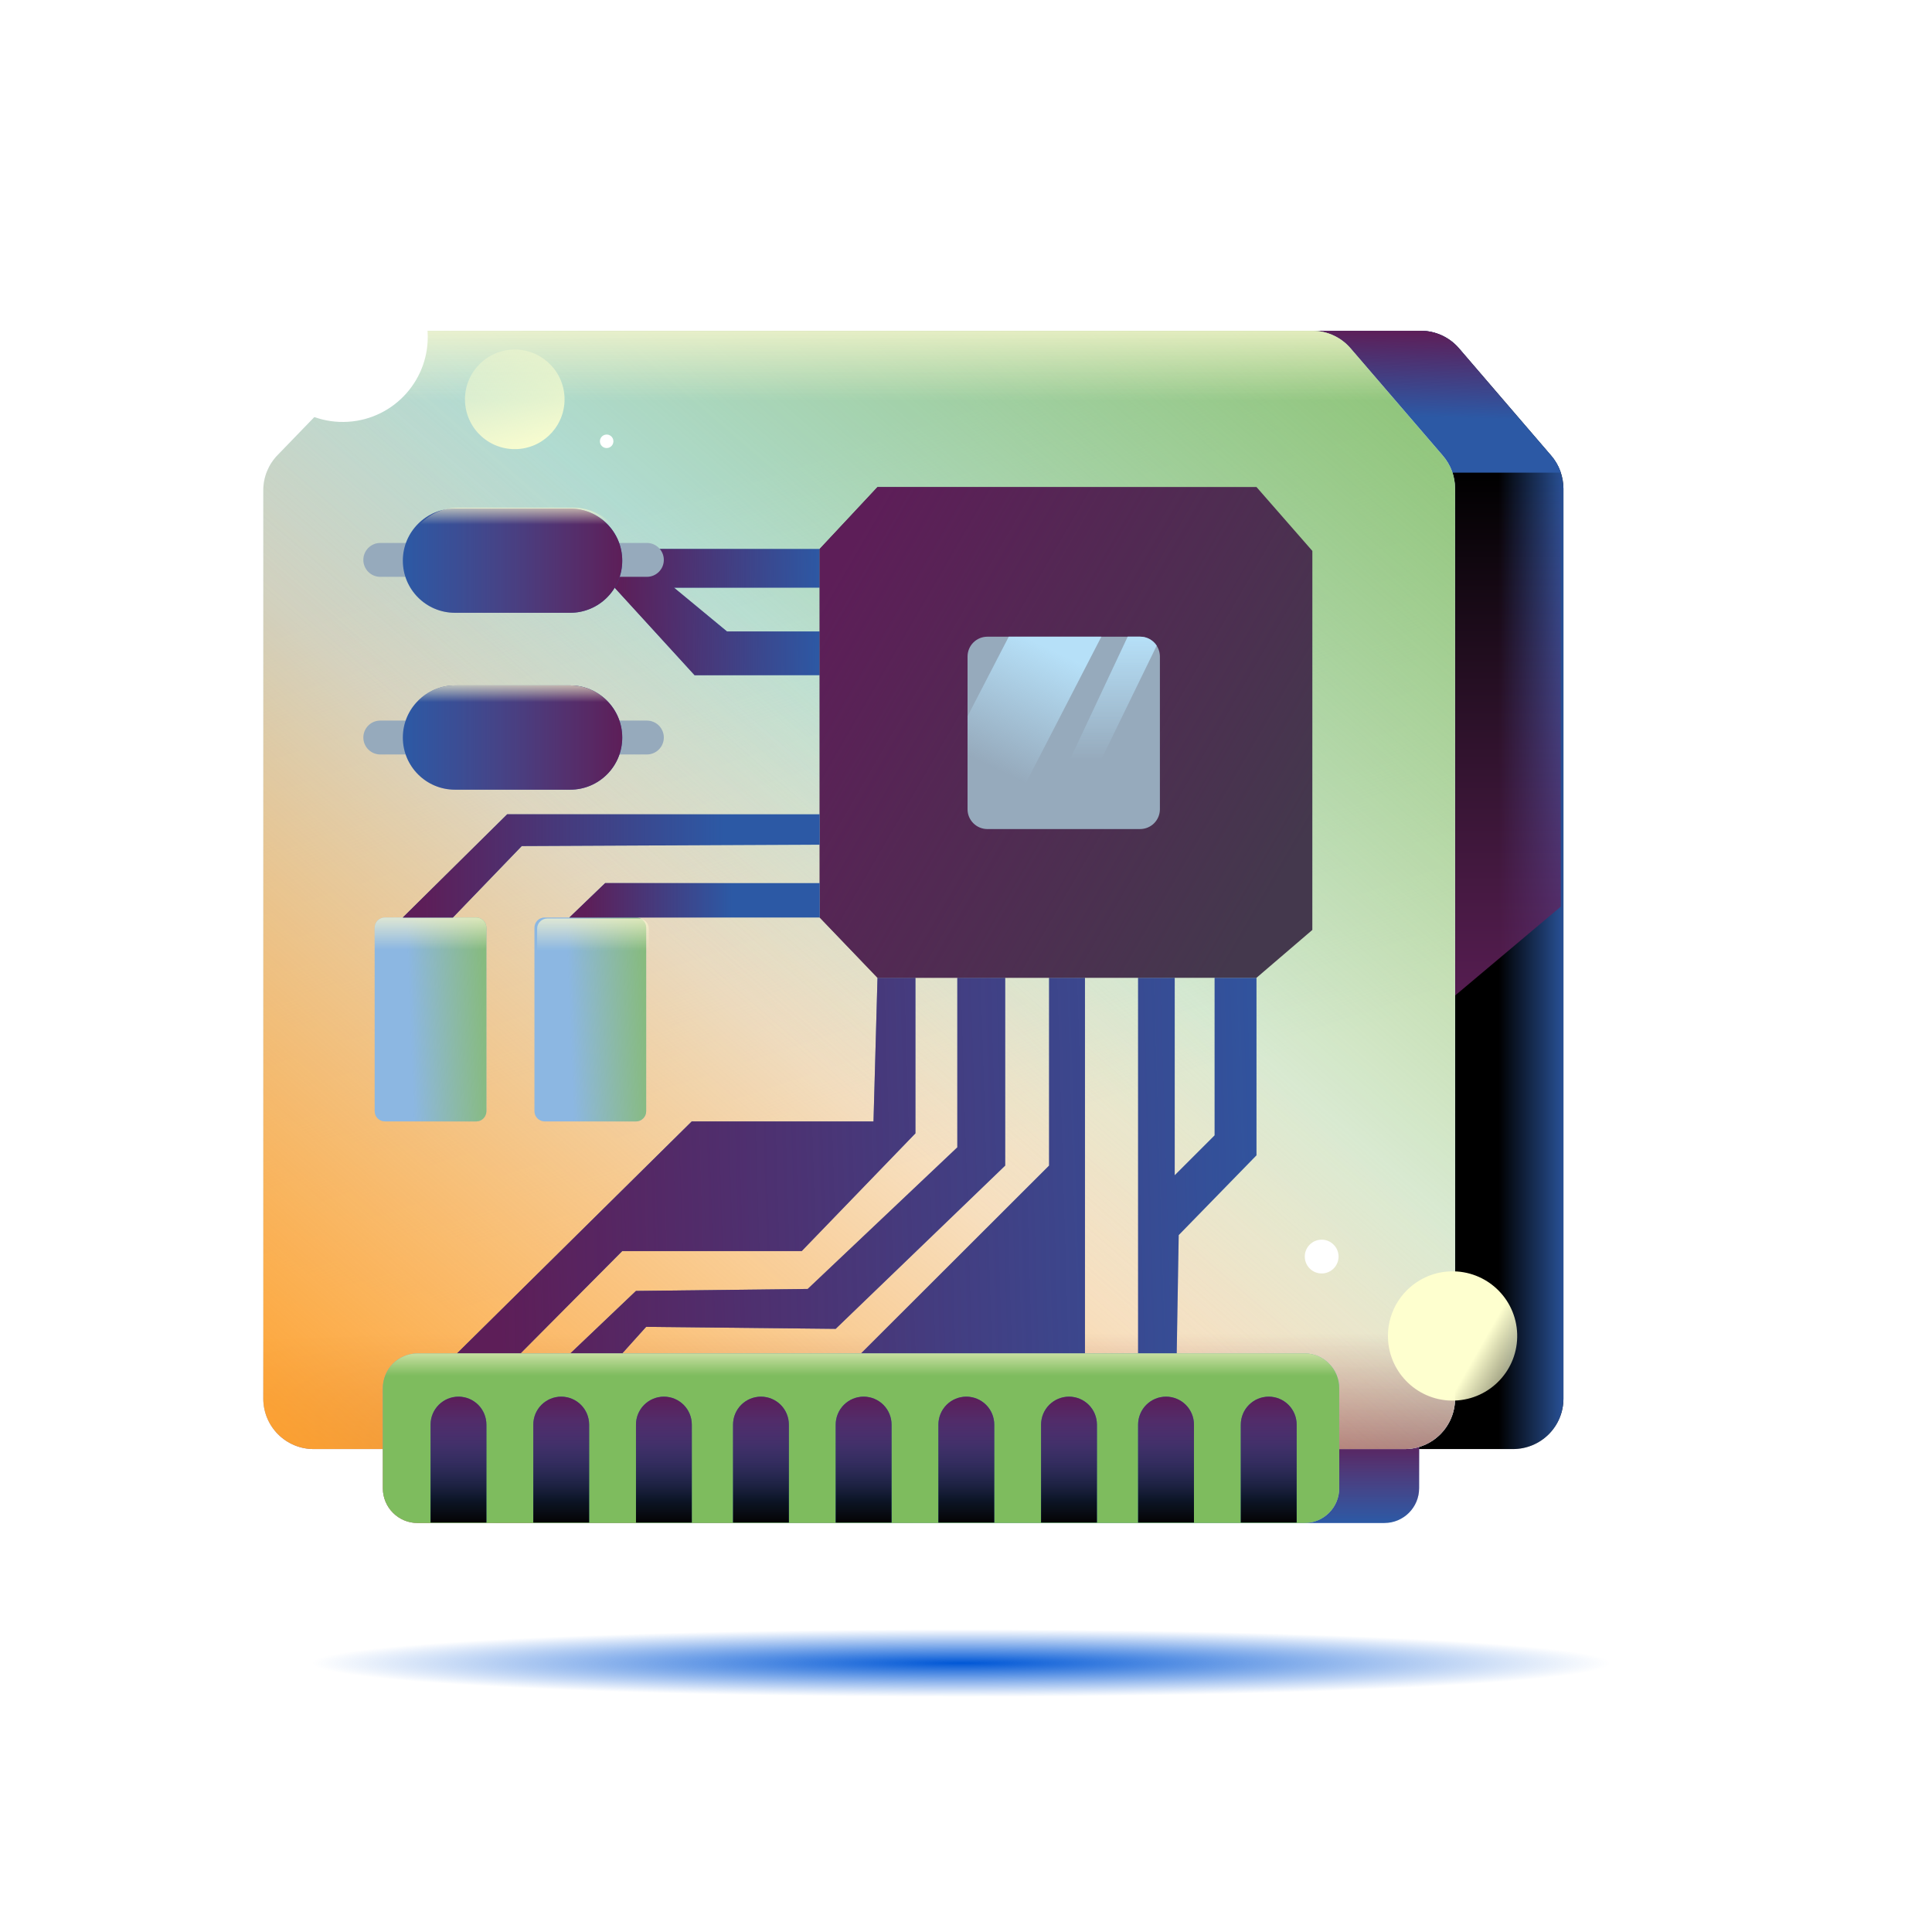 <svg width="180" height="180" viewBox="0 0 180 180" fill="none" xmlns="http://www.w3.org/2000/svg">
<g filter="url(#filter0_f_703_42703)">
<path d="M89.558 158.098C128.524 158.098 160.111 156.679 160.111 154.944C160.111 153.21 128.524 151.794 89.558 151.794C50.592 151.794 19 153.213 19 154.944C19 156.676 50.587 158.098 89.558 158.098Z" fill="url(#paint0_radial_703_42703)"/>
</g>
<path d="M145.662 45.519V130.307C145.662 131.553 145.166 132.749 144.285 133.63C143.404 134.511 142.208 135.006 140.962 135.006H39.332C38.086 135.006 36.891 134.511 36.009 133.63C35.128 132.749 34.633 131.553 34.633 130.307V45.678C34.633 44.459 35.105 43.287 35.951 42.409L45.776 32.255C46.214 31.801 46.739 31.439 47.32 31.193C47.901 30.946 48.526 30.819 49.157 30.82H132.366C133.043 30.819 133.713 30.965 134.329 31.247C134.944 31.53 135.492 31.943 135.933 32.457L144.524 42.457C145.253 43.311 145.657 44.396 145.662 45.519Z" fill="black"/>
<path d="M145.662 45.519V130.307C145.662 131.553 145.166 132.749 144.285 133.63C143.404 134.511 142.208 135.006 140.962 135.006H39.332C38.086 135.006 36.891 134.511 36.009 133.63C35.128 132.749 34.633 131.553 34.633 130.307V45.678C34.633 44.459 35.105 43.287 35.951 42.409L45.776 32.255C46.214 31.801 46.739 31.439 47.32 31.193C47.901 30.946 48.526 30.819 49.157 30.82H132.366C133.043 30.819 133.713 30.965 134.329 31.247C134.944 31.53 135.492 31.943 135.933 32.457L144.524 42.457C145.253 43.311 145.657 44.396 145.662 45.519Z" fill="url(#paint1_linear_703_42703)"/>
<path d="M145.415 84.471L129.121 98.171V44.036H145.415V84.471Z" fill="url(#paint2_linear_703_42703)"/>
<path d="M145.416 44.036H130.61L115.672 30.82H132.365C133.042 30.819 133.712 30.965 134.328 31.247C134.943 31.53 135.491 31.943 135.932 32.457L144.523 42.457C144.921 42.919 145.225 43.456 145.416 44.036Z" fill="#2C59A5"/>
<path d="M145.416 44.036H130.61L115.672 30.82H132.365C133.042 30.819 133.712 30.965 134.328 31.247C134.943 31.53 135.491 31.943 135.932 32.457L144.523 42.457C144.921 42.919 145.225 43.456 145.416 44.036Z" fill="url(#paint3_linear_703_42703)"/>
<path d="M128.977 126.096H46.347C44.559 126.096 43.109 127.546 43.109 129.334V138.659C43.109 140.447 44.559 141.896 46.347 141.896H128.977C130.765 141.896 132.214 140.447 132.214 138.659V129.334C132.214 127.546 130.765 126.096 128.977 126.096Z" fill="#2C59A5"/>
<path d="M128.977 126.096H46.347C44.559 126.096 43.109 127.546 43.109 129.334V138.659C43.109 140.447 44.559 141.896 46.347 141.896H128.977C130.765 141.896 132.214 140.447 132.214 138.659V129.334C132.214 127.546 130.765 126.096 128.977 126.096Z" fill="url(#paint4_linear_703_42703)"/>
<path d="M29.231 135.006H130.866C132.112 135.006 133.308 134.511 134.189 133.63C135.07 132.749 135.565 131.553 135.565 130.307V45.519C135.566 44.395 135.162 43.308 134.428 42.457L125.831 32.457C125.391 31.943 124.845 31.531 124.23 31.248C123.615 30.965 122.946 30.819 122.269 30.82H39.055C38.425 30.819 37.802 30.945 37.222 31.191C36.642 31.437 36.117 31.797 35.679 32.25L25.855 42.409C25.005 43.285 24.53 44.458 24.531 45.678V130.307C24.531 131.553 25.026 132.749 25.908 133.63C26.789 134.511 27.984 135.006 29.231 135.006Z" fill="#BEE6FF"/>
<path d="M29.231 135.006H130.866C132.112 135.006 133.308 134.511 134.189 133.63C135.07 132.749 135.565 131.553 135.565 130.307V45.519C135.566 44.395 135.162 43.308 134.428 42.457L125.831 32.457C125.391 31.943 124.845 31.531 124.23 31.248C123.615 30.965 122.946 30.819 122.269 30.82H39.055C38.425 30.819 37.802 30.945 37.222 31.191C36.642 31.437 36.117 31.797 35.679 32.25L25.855 42.409C25.005 43.285 24.53 44.458 24.531 45.678V130.307C24.531 131.553 25.026 132.749 25.908 133.63C26.789 134.511 27.984 135.006 29.231 135.006Z" fill="url(#paint5_linear_703_42703)"/>
<path d="M29.231 135.006H130.866C132.112 135.006 133.308 134.511 134.189 133.63C135.07 132.749 135.565 131.553 135.565 130.307V45.519C135.566 44.395 135.162 43.308 134.428 42.457L125.831 32.457C125.391 31.943 124.845 31.531 124.23 31.248C123.615 30.965 122.946 30.819 122.269 30.82H39.055C38.425 30.819 37.802 30.945 37.222 31.191C36.642 31.437 36.117 31.797 35.679 32.25L25.855 42.409C25.005 43.285 24.53 44.458 24.531 45.678V130.307C24.531 131.553 25.026 132.749 25.908 133.63C26.789 134.511 27.984 135.006 29.231 135.006Z" fill="url(#paint6_linear_703_42703)"/>
<path d="M29.231 135.006H130.866C132.112 135.006 133.308 134.511 134.189 133.63C135.07 132.749 135.565 131.553 135.565 130.307V45.519C135.566 44.395 135.162 43.308 134.428 42.457L125.831 32.457C125.391 31.943 124.845 31.531 124.23 31.248C123.615 30.965 122.946 30.819 122.269 30.82H39.055C38.425 30.819 37.802 30.945 37.222 31.191C36.642 31.437 36.117 31.797 35.679 32.25L25.855 42.409C25.005 43.285 24.53 44.458 24.531 45.678V130.307C24.531 131.553 25.026 132.749 25.908 133.63C26.789 134.511 27.984 135.006 29.231 135.006Z" fill="url(#paint7_linear_703_42703)"/>
<path d="M29.231 135.006H130.866C132.112 135.006 133.308 134.511 134.189 133.63C135.07 132.749 135.565 131.553 135.565 130.307V45.519C135.566 44.395 135.162 43.308 134.428 42.457L125.831 32.457C125.391 31.943 124.845 31.531 124.23 31.248C123.615 30.965 122.946 30.819 122.269 30.82H39.055C38.425 30.819 37.802 30.945 37.222 31.191C36.642 31.437 36.117 31.797 35.679 32.25L25.855 42.409C25.005 43.285 24.53 44.458 24.531 45.678V130.307C24.531 131.553 25.026 132.749 25.908 133.63C26.789 134.511 27.984 135.006 29.231 135.006Z" fill="url(#paint8_linear_703_42703)"/>
<path d="M29.231 135.006H130.866C132.112 135.006 133.308 134.511 134.189 133.63C135.07 132.749 135.565 131.553 135.565 130.307V45.519C135.566 44.395 135.162 43.308 134.428 42.457L125.831 32.457C125.391 31.943 124.845 31.531 124.23 31.248C123.615 30.965 122.946 30.819 122.27 30.82H39.055C38.425 30.819 37.802 30.945 37.222 31.191C36.642 31.437 36.117 31.797 35.679 32.25L25.855 42.409C25.005 43.285 24.53 44.458 24.531 45.678V130.307C24.531 131.553 25.026 132.749 25.908 133.63C26.789 134.511 27.984 135.006 29.231 135.006Z" fill="url(#paint9_linear_703_42703)"/>
<path d="M42.579 126.096L64.45 104.48H81.382L81.754 91.1H85.289V105.592L74.694 116.559H57.969L48.491 126.096H53.137L59.251 120.275L75.252 120.089L89.191 106.894V91.1H93.652V108.595L77.857 123.805L60.197 123.619L57.969 126.096H80.218L97.74 108.595V91.1H101.084V126.096H106.033V91.1H109.446V109.494L113.162 105.778V91.1H117.064V107.638L109.818 115.07L109.632 126.096V130.126H41.059L42.579 126.096Z" fill="#2C59A5"/>
<path d="M42.579 126.096L64.45 104.48H81.382L81.754 91.1H85.289V105.592L74.694 116.559H57.969L48.491 126.096H53.137L59.251 120.275L75.252 120.089L89.191 106.894V91.1H93.652V108.595L77.857 123.805L60.197 123.619L57.969 126.096H80.218L97.74 108.595V91.1H101.084V126.096H106.033V91.1H109.446V109.494L113.162 105.778V91.1H117.064V107.638L109.818 115.07L109.632 126.096V130.126H41.059L42.579 126.096Z" fill="url(#paint10_linear_703_42703)"/>
<path d="M57.266 54.753L64.714 62.908H76.372V58.831H67.733L62.794 54.753H76.372V51.143H57.266V54.753Z" fill="#2C59A5"/>
<path d="M57.266 54.753L64.714 62.908H76.372V58.831H67.733L62.794 54.753H76.372V51.143H57.266V54.753Z" fill="url(#paint11_linear_703_42703)"/>
<path d="M121.535 126.096H38.906C37.117 126.096 35.668 127.546 35.668 129.334V138.659C35.668 140.447 37.117 141.896 38.906 141.896H121.535C123.323 141.896 124.773 140.447 124.773 138.659V129.334C124.773 127.546 123.323 126.096 121.535 126.096Z" fill="#8CB7E2"/>
<path d="M121.535 126.096H38.906C37.117 126.096 35.668 127.546 35.668 129.334V138.659C35.668 140.447 37.117 141.896 38.906 141.896H121.535C123.323 141.896 124.773 140.447 124.773 138.659V129.334C124.773 127.546 123.323 126.096 121.535 126.096Z" fill="url(#paint12_linear_703_42703)"/>
<path d="M121.535 126.096H38.906C37.117 126.096 35.668 127.546 35.668 129.334V138.659C35.668 140.447 37.117 141.896 38.906 141.896H121.535C123.323 141.896 124.773 140.447 124.773 138.659V129.334C124.773 127.546 123.323 126.096 121.535 126.096Z" fill="url(#paint13_linear_703_42703)"/>
<path d="M121.535 126.096H38.906C37.117 126.096 35.668 127.546 35.668 129.334V138.659C35.668 140.447 37.117 141.896 38.906 141.896H121.535C123.323 141.896 124.773 140.447 124.773 138.659V129.334C124.773 127.546 123.323 126.096 121.535 126.096Z" fill="url(#paint14_linear_703_42703)"/>
<path d="M60.268 67.135H35.431C34.559 67.135 33.852 67.841 33.852 68.713C33.852 69.585 34.559 70.292 35.431 70.292H60.268C61.14 70.292 61.847 69.585 61.847 68.713C61.847 67.841 61.14 67.135 60.268 67.135Z" fill="#96AABC"/>
<path d="M60.268 67.135H35.431C34.559 67.135 33.852 67.841 33.852 68.713C33.852 69.585 34.559 70.292 35.431 70.292H60.268C61.14 70.292 61.847 69.585 61.847 68.713C61.847 67.841 61.14 67.135 60.268 67.135Z" fill="url(#paint15_linear_703_42703)"/>
<path d="M60.268 50.585H35.431C34.559 50.585 33.852 51.292 33.852 52.164C33.852 53.036 34.559 53.743 35.431 53.743H60.268C61.14 53.743 61.847 53.036 61.847 52.164C61.847 51.292 61.14 50.585 60.268 50.585Z" fill="#96AABC"/>
<path d="M60.268 50.654H35.431C34.559 50.654 33.852 51.361 33.852 52.233C33.852 53.105 34.559 53.812 35.431 53.812H60.268C61.14 53.812 61.847 53.105 61.847 52.233C61.847 51.361 61.14 50.654 60.268 50.654Z" fill="url(#paint16_linear_703_42703)"/>
<path d="M53.118 47.38H42.385C39.704 47.38 37.531 49.553 37.531 52.233V52.239C37.531 54.919 39.704 57.092 42.385 57.092H53.118C55.799 57.092 57.972 54.919 57.972 52.239V52.233C57.972 49.553 55.799 47.38 53.118 47.38Z" fill="#2C59A5"/>
<path d="M53.118 63.86H42.385C39.704 63.86 37.531 66.033 37.531 68.713V68.719C37.531 71.4 39.704 73.573 42.385 73.573H53.118C55.799 73.573 57.972 71.4 57.972 68.719V68.713C57.972 66.033 55.799 63.86 53.118 63.86Z" fill="#2C59A5"/>
<path d="M53.118 47.38H42.385C39.704 47.38 37.531 49.553 37.531 52.233V52.239C37.531 54.919 39.704 57.092 42.385 57.092H53.118C55.799 57.092 57.972 54.919 57.972 52.239V52.233C57.972 49.553 55.799 47.38 53.118 47.38Z" fill="url(#paint17_linear_703_42703)"/>
<path d="M53.118 63.86H42.385C39.704 63.86 37.531 66.033 37.531 68.713V68.719C37.531 71.4 39.704 73.573 42.385 73.573H53.118C55.799 73.573 57.972 71.4 57.972 68.719V68.713C57.972 66.033 55.799 63.86 53.118 63.86Z" fill="url(#paint18_linear_703_42703)"/>
<path d="M53.407 47.3H42.674C39.993 47.3 37.82 49.473 37.82 52.154V52.159C37.82 54.839 39.993 57.013 42.674 57.013H53.407C56.088 57.013 58.261 54.839 58.261 52.159V52.154C58.261 49.473 56.088 47.3 53.407 47.3Z" fill="url(#paint19_linear_703_42703)"/>
<path d="M53.118 63.86H42.385C39.704 63.86 37.531 66.033 37.531 68.713V68.719C37.531 71.4 39.704 73.573 42.385 73.573H53.118C55.799 73.573 57.972 71.4 57.972 68.719V68.713C57.972 66.033 55.799 63.86 53.118 63.86Z" fill="url(#paint20_linear_703_42703)"/>
<path d="M53.118 63.86H42.385C39.704 63.86 37.531 66.033 37.531 68.713V68.719C37.531 71.4 39.704 73.573 42.385 73.573H53.118C55.799 73.573 57.972 71.4 57.972 68.719V68.713C57.972 66.033 55.799 63.86 53.118 63.86Z" fill="url(#paint21_linear_703_42703)"/>
<path d="M59.251 85.481H50.745C50.219 85.481 49.793 85.906 49.793 86.432V103.529C49.793 104.055 50.219 104.481 50.745 104.481H59.251C59.776 104.481 60.202 104.055 60.202 103.529V86.432C60.202 85.906 59.776 85.481 59.251 85.481Z" fill="#8CB7E2"/>
<path d="M44.364 85.481H35.858C35.332 85.481 34.906 85.906 34.906 86.432V103.529C34.906 104.055 35.332 104.481 35.858 104.481H44.364C44.889 104.481 45.315 104.055 45.315 103.529V86.432C45.315 85.906 44.889 85.481 44.364 85.481Z" fill="#8CB7E2"/>
<path d="M44.364 85.481H35.858C35.332 85.481 34.906 85.906 34.906 86.432V103.529C34.906 104.055 35.332 104.481 35.858 104.481H44.364C44.889 104.481 45.315 104.055 45.315 103.529V86.432C45.315 85.906 44.889 85.481 44.364 85.481Z" fill="url(#paint22_linear_703_42703)"/>
<path d="M59.251 85.481H50.745C50.219 85.481 49.793 85.906 49.793 86.432V103.529C49.793 104.055 50.219 104.481 50.745 104.481H59.251C59.776 104.481 60.202 104.055 60.202 103.529V86.432C60.202 85.906 59.776 85.481 59.251 85.481Z" fill="url(#paint23_linear_703_42703)"/>
<path d="M59.251 85.481H50.745C50.219 85.481 49.793 85.906 49.793 86.432V103.529C49.793 104.055 50.219 104.481 50.745 104.481H59.251C59.776 104.481 60.202 104.055 60.202 103.529V86.432C60.202 85.906 59.776 85.481 59.251 85.481Z" fill="url(#paint24_linear_703_42703)"/>
<path d="M44.364 85.481H35.858C35.332 85.481 34.906 85.906 34.906 86.432V103.529C34.906 104.055 35.332 104.481 35.858 104.481H44.364C44.889 104.481 45.315 104.055 45.315 103.529V86.432C45.315 85.906 44.889 85.481 44.364 85.481Z" fill="url(#paint25_linear_703_42703)"/>
<path d="M59.501 85.576H50.995C50.469 85.576 50.043 86.002 50.043 86.528V103.625C50.043 104.15 50.469 104.576 50.995 104.576H59.501C60.026 104.576 60.452 104.15 60.452 103.625V86.528C60.452 86.002 60.026 85.576 59.501 85.576Z" fill="url(#paint26_linear_703_42703)"/>
<path d="M81.752 45.381H117.063L122.267 51.329V86.64L117.063 91.1H81.752L76.367 85.481V51.143L81.752 45.381Z" fill="#44384D"/>
<path d="M81.752 45.381H117.063L122.267 51.329V86.64L117.063 91.1H81.752L76.367 85.481V51.143L81.752 45.381Z" fill="url(#paint27_linear_703_42703)"/>
<path d="M108.065 61.164V75.396C108.065 75.885 107.871 76.355 107.525 76.7C107.179 77.046 106.71 77.241 106.221 77.241H91.989C91.5 77.241 91.031 77.046 90.685 76.7C90.339 76.355 90.144 75.885 90.144 75.396V61.164C90.144 60.922 90.192 60.682 90.285 60.459C90.378 60.235 90.513 60.031 90.685 59.86C90.856 59.689 91.059 59.553 91.283 59.46C91.507 59.368 91.747 59.32 91.989 59.32H106.221C106.463 59.32 106.703 59.368 106.927 59.46C107.15 59.553 107.354 59.689 107.525 59.86C107.696 60.031 107.832 60.235 107.925 60.459C108.018 60.682 108.065 60.922 108.065 61.164Z" fill="#96AABC"/>
<path d="M42.717 130.126C43.406 130.126 44.068 130.4 44.555 130.887C45.042 131.375 45.316 132.036 45.316 132.726V141.848H40.117V132.726C40.117 132.036 40.391 131.375 40.879 130.887C41.366 130.4 42.027 130.126 42.717 130.126Z" fill="#2C59A5"/>
<path d="M52.287 130.126C52.977 130.126 53.638 130.4 54.125 130.887C54.613 131.375 54.887 132.036 54.887 132.726V141.848H49.688V132.726C49.688 132.036 49.961 131.375 50.449 130.887C50.936 130.4 51.598 130.126 52.287 130.126Z" fill="#2C59A5"/>
<path d="M61.853 130.126C62.543 130.126 63.204 130.4 63.692 130.887C64.179 131.375 64.453 132.036 64.453 132.726V141.848H59.254V132.726C59.254 132.036 59.528 131.375 60.015 130.887C60.503 130.4 61.164 130.126 61.853 130.126Z" fill="#2C59A5"/>
<path d="M70.897 130.126C71.586 130.126 72.247 130.4 72.735 130.887C73.222 131.375 73.496 132.036 73.496 132.726V141.848H68.297V132.726C68.297 132.036 68.571 131.375 69.058 130.887C69.546 130.4 70.207 130.126 70.897 130.126Z" fill="#2C59A5"/>
<path d="M80.464 130.126C81.154 130.126 81.815 130.4 82.302 130.887C82.79 131.375 83.064 132.036 83.064 132.726V141.848H77.859V132.726C77.859 132.384 77.927 132.045 78.058 131.73C78.189 131.414 78.381 131.127 78.623 130.886C78.865 130.644 79.152 130.453 79.468 130.322C79.784 130.192 80.123 130.125 80.464 130.126Z" fill="#2C59A5"/>
<path d="M90.035 130.126C90.724 130.126 91.385 130.4 91.873 130.887C92.36 131.375 92.634 132.036 92.634 132.726V141.848H87.43V132.726C87.43 132.384 87.497 132.045 87.628 131.73C87.759 131.414 87.951 131.127 88.193 130.886C88.435 130.644 88.722 130.453 89.038 130.322C89.354 130.192 89.693 130.125 90.035 130.126Z" fill="#2C59A5"/>
<path d="M99.601 130.126C100.29 130.126 100.952 130.4 101.439 130.887C101.927 131.375 102.201 132.036 102.201 132.726V141.848H96.996V132.726C96.996 132.384 97.064 132.045 97.195 131.73C97.326 131.414 97.517 131.127 97.759 130.886C98.001 130.644 98.288 130.453 98.605 130.322C98.921 130.192 99.259 130.125 99.601 130.126Z" fill="#2C59A5"/>
<path d="M108.636 130.126C109.326 130.126 109.987 130.4 110.474 130.887C110.962 131.375 111.236 132.036 111.236 132.726V141.848H106.031V132.726C106.031 132.384 106.099 132.045 106.23 131.73C106.361 131.414 106.553 131.127 106.795 130.886C107.036 130.644 107.324 130.453 107.64 130.322C107.956 130.192 108.294 130.125 108.636 130.126Z" fill="#2C59A5"/>
<path d="M118.206 130.126C118.896 130.126 119.557 130.4 120.045 130.887C120.532 131.375 120.806 132.036 120.806 132.726V141.848H115.602V132.726C115.602 132.384 115.669 132.045 115.8 131.73C115.931 131.414 116.123 131.127 116.365 130.886C116.607 130.644 116.894 130.453 117.21 130.322C117.526 130.192 117.865 130.125 118.206 130.126Z" fill="#2C59A5"/>
<path d="M42.717 130.126C43.406 130.126 44.068 130.4 44.555 130.887C45.042 131.375 45.316 132.036 45.316 132.726V141.848H40.117V132.726C40.117 132.036 40.391 131.375 40.879 130.887C41.366 130.4 42.027 130.126 42.717 130.126Z" fill="url(#paint28_linear_703_42703)"/>
<path d="M52.287 130.126C52.977 130.126 53.638 130.4 54.125 130.887C54.613 131.375 54.887 132.036 54.887 132.726V141.848H49.688V132.726C49.688 132.036 49.961 131.375 50.449 130.887C50.936 130.4 51.598 130.126 52.287 130.126Z" fill="url(#paint29_linear_703_42703)"/>
<path d="M61.853 130.126C62.543 130.126 63.204 130.4 63.692 130.887C64.179 131.375 64.453 132.036 64.453 132.726V141.848H59.254V132.726C59.254 132.036 59.528 131.375 60.015 130.887C60.503 130.4 61.164 130.126 61.853 130.126Z" fill="url(#paint30_linear_703_42703)"/>
<path d="M70.897 130.126C71.586 130.126 72.247 130.4 72.735 130.887C73.222 131.375 73.496 132.036 73.496 132.726V141.848H68.297V132.726C68.297 132.036 68.571 131.375 69.058 130.887C69.546 130.4 70.207 130.126 70.897 130.126Z" fill="url(#paint31_linear_703_42703)"/>
<path d="M80.463 130.126C81.152 130.126 81.814 130.4 82.301 130.887C82.789 131.375 83.062 132.036 83.062 132.726V141.848H77.863V132.726C77.863 132.036 78.137 131.375 78.625 130.887C79.112 130.4 79.773 130.126 80.463 130.126Z" fill="url(#paint32_linear_703_42703)"/>
<path d="M90.029 130.126C90.719 130.126 91.38 130.4 91.868 130.887C92.355 131.375 92.629 132.036 92.629 132.726V141.848H87.43V132.726C87.43 132.036 87.704 131.375 88.191 130.887C88.679 130.4 89.34 130.126 90.029 130.126Z" fill="url(#paint33_linear_703_42703)"/>
<path d="M99.596 130.126C100.285 130.126 100.946 130.4 101.434 130.887C101.921 131.375 102.195 132.036 102.195 132.726V141.848H96.996V132.726C96.996 132.036 97.27 131.375 97.757 130.887C98.245 130.4 98.906 130.126 99.596 130.126Z" fill="url(#paint34_linear_703_42703)"/>
<path d="M108.639 130.126C109.328 130.126 109.989 130.4 110.477 130.887C110.964 131.375 111.238 132.036 111.238 132.726V141.848H106.039V132.726C106.039 132.036 106.313 131.375 106.8 130.887C107.288 130.4 107.949 130.126 108.639 130.126Z" fill="url(#paint35_linear_703_42703)"/>
<path d="M118.205 130.126C118.895 130.126 119.556 130.4 120.043 130.887C120.531 131.375 120.805 132.036 120.805 132.726V141.848H115.605V132.726C115.605 132.036 115.879 131.375 116.367 130.887C116.854 130.4 117.516 130.126 118.205 130.126Z" fill="url(#paint36_linear_703_42703)"/>
<path d="M52.287 130.126C52.977 130.126 53.638 130.4 54.125 130.887C54.613 131.375 54.887 132.036 54.887 132.726V141.848H49.688V132.726C49.688 132.036 49.961 131.375 50.449 130.887C50.936 130.4 51.598 130.126 52.287 130.126Z" fill="url(#paint37_linear_703_42703)"/>
<path d="M61.853 130.126C62.543 130.126 63.204 130.4 63.692 130.887C64.179 131.375 64.453 132.036 64.453 132.726V141.848H59.254V132.726C59.254 132.036 59.528 131.375 60.015 130.887C60.503 130.4 61.164 130.126 61.853 130.126Z" fill="url(#paint38_linear_703_42703)"/>
<path d="M70.897 130.126C71.586 130.126 72.247 130.4 72.735 130.887C73.222 131.375 73.496 132.036 73.496 132.726V141.848H68.297V132.726C68.297 132.036 68.571 131.375 69.058 130.887C69.546 130.4 70.207 130.126 70.897 130.126Z" fill="url(#paint39_linear_703_42703)"/>
<path d="M80.464 130.126C81.154 130.126 81.815 130.4 82.302 130.887C82.79 131.375 83.064 132.036 83.064 132.726V141.848H77.859V132.726C77.859 132.384 77.927 132.045 78.058 131.73C78.189 131.414 78.381 131.127 78.623 130.886C78.865 130.644 79.152 130.453 79.468 130.322C79.784 130.192 80.123 130.125 80.464 130.126Z" fill="url(#paint40_linear_703_42703)"/>
<path d="M90.035 130.126C90.724 130.126 91.385 130.4 91.873 130.887C92.36 131.375 92.634 132.036 92.634 132.726V141.848H87.43V132.726C87.43 132.384 87.497 132.045 87.628 131.73C87.759 131.414 87.951 131.127 88.193 130.886C88.435 130.644 88.722 130.453 89.038 130.322C89.354 130.192 89.693 130.125 90.035 130.126Z" fill="url(#paint41_linear_703_42703)"/>
<path d="M99.601 130.126C100.29 130.126 100.952 130.4 101.439 130.887C101.927 131.375 102.201 132.036 102.201 132.726V141.848H96.996V132.726C96.996 132.384 97.064 132.045 97.195 131.73C97.326 131.414 97.517 131.127 97.759 130.886C98.001 130.644 98.288 130.453 98.605 130.322C98.921 130.192 99.259 130.125 99.601 130.126Z" fill="url(#paint42_linear_703_42703)"/>
<path d="M108.636 130.126C109.326 130.126 109.987 130.4 110.474 130.887C110.962 131.375 111.236 132.036 111.236 132.726V141.848H106.031V132.726C106.031 132.384 106.099 132.045 106.23 131.73C106.361 131.414 106.553 131.127 106.795 130.886C107.036 130.644 107.324 130.453 107.64 130.322C107.956 130.192 108.294 130.125 108.636 130.126Z" fill="url(#paint43_linear_703_42703)"/>
<path d="M118.206 130.126C118.896 130.126 119.557 130.4 120.045 130.887C120.532 131.375 120.806 132.036 120.806 132.726V141.848H115.602V132.726C115.602 132.384 115.669 132.045 115.8 131.73C115.931 131.414 116.123 131.127 116.365 130.886C116.607 130.644 116.894 130.453 117.21 130.322C117.526 130.192 117.865 130.125 118.206 130.126Z" fill="url(#paint44_linear_703_42703)"/>
<path d="M42.717 130.126C43.406 130.126 44.068 130.4 44.555 130.887C45.042 131.375 45.316 132.036 45.316 132.726V141.848H40.117V132.726C40.117 132.036 40.391 131.375 40.879 130.887C41.366 130.4 42.027 130.126 42.717 130.126Z" fill="url(#paint45_linear_703_42703)"/>
<path d="M52.287 130.126C52.977 130.126 53.638 130.4 54.125 130.887C54.613 131.375 54.887 132.036 54.887 132.726V141.848H49.688V132.726C49.688 132.036 49.961 131.375 50.449 130.887C50.936 130.4 51.598 130.126 52.287 130.126Z" fill="url(#paint46_linear_703_42703)"/>
<path d="M61.853 130.126C62.543 130.126 63.204 130.4 63.692 130.887C64.179 131.375 64.453 132.036 64.453 132.726V141.848H59.254V132.726C59.254 132.036 59.528 131.375 60.015 130.887C60.503 130.4 61.164 130.126 61.853 130.126Z" fill="url(#paint47_linear_703_42703)"/>
<path d="M70.897 130.126C71.586 130.126 72.247 130.4 72.735 130.887C73.222 131.375 73.496 132.036 73.496 132.726V141.848H68.297V132.726C68.297 132.036 68.571 131.375 69.058 130.887C69.546 130.4 70.207 130.126 70.897 130.126Z" fill="url(#paint48_linear_703_42703)"/>
<path d="M80.463 130.126C81.152 130.126 81.814 130.4 82.301 130.887C82.789 131.375 83.062 132.036 83.062 132.726V141.848H77.863V132.726C77.863 132.036 78.137 131.375 78.625 130.887C79.112 130.4 79.773 130.126 80.463 130.126Z" fill="url(#paint49_linear_703_42703)"/>
<path d="M90.029 130.126C90.719 130.126 91.38 130.4 91.868 130.887C92.355 131.375 92.629 132.036 92.629 132.726V141.848H87.43V132.726C87.43 132.036 87.704 131.375 88.191 130.887C88.679 130.4 89.34 130.126 90.029 130.126Z" fill="url(#paint50_linear_703_42703)"/>
<path d="M99.596 130.126C100.285 130.126 100.946 130.4 101.434 130.887C101.921 131.375 102.195 132.036 102.195 132.726V141.848H96.996V132.726C96.996 132.036 97.27 131.375 97.757 130.887C98.245 130.4 98.906 130.126 99.596 130.126Z" fill="url(#paint51_linear_703_42703)"/>
<path d="M108.639 130.126C109.328 130.126 109.989 130.4 110.477 130.887C110.964 131.375 111.238 132.036 111.238 132.726V141.848H106.039V132.726C106.039 132.036 106.313 131.375 106.8 130.887C107.288 130.4 107.949 130.126 108.639 130.126Z" fill="url(#paint52_linear_703_42703)"/>
<path d="M118.205 130.126C118.895 130.126 119.556 130.4 120.043 130.887C120.531 131.375 120.805 132.036 120.805 132.726V141.848H115.605V132.726C115.605 132.036 115.879 131.375 116.367 130.887C116.854 130.4 117.516 130.126 118.205 130.126Z" fill="url(#paint53_linear_703_42703)"/>
<path d="M37.531 85.481L47.255 75.864H76.371V78.697L48.61 78.825L42.194 85.481H37.531Z" fill="#2C59A5"/>
<path d="M37.531 85.481L47.255 75.864H76.371V78.697L48.61 78.825L42.194 85.481H37.531Z" fill="url(#paint54_linear_703_42703)"/>
<path d="M53.051 85.481L56.384 82.275H76.373V85.481H53.051Z" fill="#2C59A5"/>
<path d="M53.051 85.481L56.384 82.275H76.373V85.481H53.051Z" fill="url(#paint55_linear_703_42703)"/>
<path d="M102.611 59.32L93.371 77.235H91.989C91.5 77.235 91.031 77.041 90.685 76.695C90.339 76.349 90.144 75.88 90.144 75.391V66.736L93.983 59.32H102.611Z" fill="url(#paint56_linear_703_42703)"/>
<path d="M99.451 77.235L107.766 60.154C107.599 59.897 107.369 59.685 107.099 59.538C106.829 59.391 106.526 59.315 106.219 59.315H105.065L96.644 77.235H99.451Z" fill="url(#paint57_linear_703_42703)"/>
<path d="M48.242 41.836C50.799 41.68 52.746 39.48 52.59 36.923C52.435 34.366 50.235 32.419 47.678 32.575C45.12 32.73 43.173 34.93 43.329 37.487C43.485 40.045 45.684 41.992 48.242 41.836Z" fill="url(#paint58_linear_703_42703)"/>
<path d="M56.559 41.743C56.906 41.722 57.17 41.424 57.149 41.077C57.128 40.731 56.83 40.467 56.483 40.488C56.136 40.509 55.873 40.807 55.894 41.154C55.915 41.5 56.213 41.764 56.559 41.743Z" fill="white"/>
<path d="M32.419 39.297C36.782 39.031 40.104 35.278 39.838 30.914C39.572 26.551 35.819 23.229 31.456 23.495C27.092 23.761 23.77 27.514 24.036 31.877C24.302 36.241 28.055 39.563 32.419 39.297Z" fill="white"/>
<path d="M135.518 130.488C138.842 130.386 141.454 127.608 141.352 124.284C141.249 120.96 138.472 118.348 135.148 118.451C131.824 118.553 129.212 121.331 129.314 124.655C129.416 127.979 132.194 130.59 135.518 130.488Z" fill="url(#paint59_linear_703_42703)"/>
<path d="M123.185 118.645C124.054 118.618 124.736 117.892 124.71 117.024C124.683 116.155 123.957 115.472 123.088 115.499C122.22 115.526 121.537 116.252 121.564 117.12C121.591 117.989 122.317 118.672 123.185 118.645Z" fill="white"/>
<defs>
<filter id="filter0_f_703_42703" x="14" y="146.794" width="151.109" height="16.304" filterUnits="userSpaceOnUse" color-interpolation-filters="sRGB">
<feFlood flood-opacity="0" result="BackgroundImageFix"/>
<feBlend mode="normal" in="SourceGraphic" in2="BackgroundImageFix" result="shape"/>
<feGaussianBlur stdDeviation="2.5" result="effect1_foregroundBlur_703_42703"/>
</filter>
<radialGradient id="paint0_radial_703_42703" cx="0" cy="0" r="1" gradientUnits="userSpaceOnUse" gradientTransform="translate(89.555 154.946) rotate(90) scale(3.152 60.467)">
<stop stop-color="#0057D6"/>
<stop offset="1" stop-color="#0057D6" stop-opacity="0"/>
</radialGradient>
<linearGradient id="paint1_linear_703_42703" x1="36.366" y1="82.913" x2="147.395" y2="82.913" gradientUnits="userSpaceOnUse">
<stop offset="0.93" stop-color="#2C59A5" stop-opacity="0"/>
<stop offset="0.99" stop-color="#2C59A5"/>
</linearGradient>
<linearGradient id="paint2_linear_703_42703" x1="137.271" y1="98.171" x2="137.271" y2="44.036" gradientUnits="userSpaceOnUse">
<stop stop-color="#5D1E58"/>
<stop offset="1" stop-color="#6D2F66" stop-opacity="0"/>
</linearGradient>
<linearGradient id="paint3_linear_703_42703" x1="130.544" y1="30.82" x2="130.323" y2="39.325" gradientUnits="userSpaceOnUse">
<stop stop-color="#5D1E58"/>
<stop offset="0.938" stop-color="#5D1E58" stop-opacity="0"/>
</linearGradient>
<linearGradient id="paint4_linear_703_42703" x1="87.659" y1="141.891" x2="87.659" y2="126.096" gradientUnits="userSpaceOnUse">
<stop stop-color="#6D2F66" stop-opacity="0"/>
<stop offset="0.5" stop-color="#5D1E58"/>
</linearGradient>
<linearGradient id="paint5_linear_703_42703" x1="126.892" y1="95.949" x2="105.835" y2="31.721" gradientUnits="userSpaceOnUse">
<stop stop-color="#F4FAFF"/>
<stop offset="1" stop-color="#F4FAFF" stop-opacity="0"/>
</linearGradient>
<linearGradient id="paint6_linear_703_42703" x1="80.048" y1="149.254" x2="80.048" y2="45.067" gradientUnits="userSpaceOnUse">
<stop offset="0.07" stop-color="#5D1E58"/>
<stop offset="0.24" stop-color="#6D2F66" stop-opacity="0"/>
</linearGradient>
<linearGradient id="paint7_linear_703_42703" x1="72.691" y1="96.517" x2="140.765" y2="17.646" gradientUnits="userSpaceOnUse">
<stop stop-color="#92BD4C" stop-opacity="0"/>
<stop offset="1" stop-color="#7EBC5E"/>
</linearGradient>
<linearGradient id="paint8_linear_703_42703" x1="22.633" y1="154.506" x2="90.713" y2="75.635" gradientUnits="userSpaceOnUse">
<stop offset="0.14" stop-color="#FEA12E"/>
<stop offset="1" stop-color="#FEA12E" stop-opacity="0"/>
</linearGradient>
<linearGradient id="paint9_linear_703_42703" x1="80.048" y1="100.807" x2="80.048" y2="24.339" gradientUnits="userSpaceOnUse">
<stop offset="0.83" stop-color="#FAF7CF" stop-opacity="0"/>
<stop offset="0.94" stop-color="#FAF7CF"/>
</linearGradient>
<linearGradient id="paint10_linear_703_42703" x1="46.327" y1="112.954" x2="125.273" y2="110.562" gradientUnits="userSpaceOnUse">
<stop stop-color="#5D1E58"/>
<stop offset="1" stop-color="#5D1E58" stop-opacity="0"/>
</linearGradient>
<linearGradient id="paint11_linear_703_42703" x1="57.494" y1="55.008" x2="76.632" y2="55.274" gradientUnits="userSpaceOnUse">
<stop stop-color="#5D1E58"/>
<stop offset="1" stop-color="#5D1E58" stop-opacity="0"/>
</linearGradient>
<linearGradient id="paint12_linear_703_42703" x1="63.557" y1="166.696" x2="87.299" y2="120.1" gradientUnits="userSpaceOnUse">
<stop stop-color="#E95734"/>
<stop offset="0.69" stop-color="#E95734" stop-opacity="0"/>
</linearGradient>
<linearGradient id="paint13_linear_703_42703" x1="7812.73" y1="3734.12" x2="7969.06" y2="2003.99" gradientUnits="userSpaceOnUse">
<stop stop-color="#92BD4C" stop-opacity="0"/>
<stop offset="1" stop-color="#7EBC5E"/>
</linearGradient>
<linearGradient id="paint14_linear_703_42703" x1="80.218" y1="140.174" x2="80.218" y2="124.374" gradientUnits="userSpaceOnUse">
<stop offset="0.76" stop-color="#FAF7CF" stop-opacity="0"/>
<stop offset="0.98" stop-color="#FAF7CF"/>
</linearGradient>
<linearGradient id="paint15_linear_703_42703" x1="1262" y1="301.603" x2="1262" y2="282.845" gradientUnits="userSpaceOnUse">
<stop stop-color="#5D1E58"/>
<stop offset="1" stop-color="#6D2F66" stop-opacity="0"/>
</linearGradient>
<linearGradient id="paint16_linear_703_42703" x1="1262" y1="187.23" x2="1262" y2="168.473" gradientUnits="userSpaceOnUse">
<stop stop-color="#5D1E58"/>
<stop offset="1" stop-color="#6D2F66" stop-opacity="0"/>
</linearGradient>
<linearGradient id="paint17_linear_703_42703" x1="37.531" y1="52.233" x2="57.972" y2="52.233" gradientUnits="userSpaceOnUse">
<stop stop-color="#6D2F66" stop-opacity="0"/>
<stop offset="1" stop-color="#5D1E58"/>
</linearGradient>
<linearGradient id="paint18_linear_703_42703" x1="37.531" y1="68.713" x2="57.972" y2="68.713" gradientUnits="userSpaceOnUse">
<stop stop-color="#6D2F66" stop-opacity="0"/>
<stop offset="1" stop-color="#5D1E58"/>
</linearGradient>
<linearGradient id="paint19_linear_703_42703" x1="48.038" y1="55.657" x2="48.038" y2="45.944" gradientUnits="userSpaceOnUse">
<stop offset="0.7" stop-color="#FAF7CF" stop-opacity="0"/>
<stop offset="0.94" stop-color="#FAF7CF"/>
</linearGradient>
<linearGradient id="paint20_linear_703_42703" x1="537.308" y1="756.18" x2="1323.26" y2="756.18" gradientUnits="userSpaceOnUse">
<stop stop-color="#6D2F66" stop-opacity="0"/>
<stop offset="1" stop-color="#5D1E58"/>
</linearGradient>
<linearGradient id="paint21_linear_703_42703" x1="47.749" y1="72.217" x2="47.749" y2="62.504" gradientUnits="userSpaceOnUse">
<stop offset="0.7" stop-color="#FAF7CF" stop-opacity="0"/>
<stop offset="0.94" stop-color="#FAF7CF"/>
</linearGradient>
<linearGradient id="paint22_linear_703_42703" x1="50.158" y1="94.598" x2="31.174" y2="95.315" gradientUnits="userSpaceOnUse">
<stop offset="0.11" stop-color="#7EBC5E"/>
<stop offset="0.63" stop-color="#92BD4C" stop-opacity="0"/>
</linearGradient>
<linearGradient id="paint23_linear_703_42703" x1="65.045" y1="94.598" x2="46.061" y2="95.315" gradientUnits="userSpaceOnUse">
<stop offset="0.11" stop-color="#7EBC5E"/>
<stop offset="0.63" stop-color="#92BD4C" stop-opacity="0"/>
</linearGradient>
<linearGradient id="paint24_linear_703_42703" x1="843.071" y1="2364.92" x2="470.99" y2="2372.63" gradientUnits="userSpaceOnUse">
<stop offset="0.11" stop-color="#7EBC5E"/>
<stop offset="0.63" stop-color="#92BD4C" stop-opacity="0"/>
</linearGradient>
<linearGradient id="paint25_linear_703_42703" x1="40.111" y1="103.476" x2="40.111" y2="84.476" gradientUnits="userSpaceOnUse">
<stop offset="0.79" stop-color="#FAF7CF" stop-opacity="0"/>
<stop offset="1" stop-color="#FAF7CF"/>
</linearGradient>
<linearGradient id="paint26_linear_703_42703" x1="55.248" y1="103.571" x2="55.248" y2="84.571" gradientUnits="userSpaceOnUse">
<stop offset="0.79" stop-color="#FAF7CF" stop-opacity="0"/>
<stop offset="1" stop-color="#FAF7CF"/>
</linearGradient>
<linearGradient id="paint27_linear_703_42703" x1="73.438" y1="60.856" x2="117.031" y2="86.108" gradientUnits="userSpaceOnUse">
<stop stop-color="#5D1E58"/>
<stop offset="1" stop-color="#5D1E58" stop-opacity="0"/>
</linearGradient>
<linearGradient id="paint28_linear_703_42703" x1="42.717" y1="141.848" x2="42.717" y2="130.126" gradientUnits="userSpaceOnUse">
<stop stop-color="#040304"/>
<stop offset="0.82" stop-color="#040304" stop-opacity="0"/>
</linearGradient>
<linearGradient id="paint29_linear_703_42703" x1="52.287" y1="141.848" x2="52.287" y2="130.126" gradientUnits="userSpaceOnUse">
<stop stop-color="#040304"/>
<stop offset="0.82" stop-color="#040304" stop-opacity="0"/>
</linearGradient>
<linearGradient id="paint30_linear_703_42703" x1="61.853" y1="141.848" x2="61.853" y2="130.126" gradientUnits="userSpaceOnUse">
<stop stop-color="#040304"/>
<stop offset="0.82" stop-color="#040304" stop-opacity="0"/>
</linearGradient>
<linearGradient id="paint31_linear_703_42703" x1="70.897" y1="141.848" x2="70.897" y2="130.126" gradientUnits="userSpaceOnUse">
<stop stop-color="#040304"/>
<stop offset="0.82" stop-color="#040304" stop-opacity="0"/>
</linearGradient>
<linearGradient id="paint32_linear_703_42703" x1="80.463" y1="141.848" x2="80.463" y2="130.126" gradientUnits="userSpaceOnUse">
<stop stop-color="#040304"/>
<stop offset="0.82" stop-color="#040304" stop-opacity="0"/>
</linearGradient>
<linearGradient id="paint33_linear_703_42703" x1="90.029" y1="141.848" x2="90.029" y2="130.126" gradientUnits="userSpaceOnUse">
<stop stop-color="#040304"/>
<stop offset="0.82" stop-color="#040304" stop-opacity="0"/>
</linearGradient>
<linearGradient id="paint34_linear_703_42703" x1="99.596" y1="141.848" x2="99.596" y2="130.126" gradientUnits="userSpaceOnUse">
<stop stop-color="#040304"/>
<stop offset="0.82" stop-color="#040304" stop-opacity="0"/>
</linearGradient>
<linearGradient id="paint35_linear_703_42703" x1="108.639" y1="141.848" x2="108.639" y2="130.126" gradientUnits="userSpaceOnUse">
<stop stop-color="#040304"/>
<stop offset="0.82" stop-color="#040304" stop-opacity="0"/>
</linearGradient>
<linearGradient id="paint36_linear_703_42703" x1="118.205" y1="141.848" x2="118.205" y2="130.126" gradientUnits="userSpaceOnUse">
<stop stop-color="#040304"/>
<stop offset="0.82" stop-color="#040304" stop-opacity="0"/>
</linearGradient>
<linearGradient id="paint37_linear_703_42703" x1="321.088" y1="2578.31" x2="321.088" y2="2319.83" gradientUnits="userSpaceOnUse">
<stop stop-color="#040304"/>
<stop offset="0.82" stop-color="#040304" stop-opacity="0"/>
</linearGradient>
<linearGradient id="paint38_linear_703_42703" x1="424.24" y1="2578.31" x2="424.24" y2="2319.83" gradientUnits="userSpaceOnUse">
<stop stop-color="#040304"/>
<stop offset="0.82" stop-color="#040304" stop-opacity="0"/>
</linearGradient>
<linearGradient id="paint39_linear_703_42703" x1="521.67" y1="2578.31" x2="521.67" y2="2319.83" gradientUnits="userSpaceOnUse">
<stop stop-color="#040304"/>
<stop offset="0.82" stop-color="#040304" stop-opacity="0"/>
</linearGradient>
<linearGradient id="paint40_linear_703_42703" x1="625.378" y1="2578.31" x2="625.378" y2="2319.84" gradientUnits="userSpaceOnUse">
<stop stop-color="#040304"/>
<stop offset="0.82" stop-color="#040304" stop-opacity="0"/>
</linearGradient>
<linearGradient id="paint41_linear_703_42703" x1="728.63" y1="2578.31" x2="728.63" y2="2319.84" gradientUnits="userSpaceOnUse">
<stop stop-color="#040304"/>
<stop offset="0.82" stop-color="#040304" stop-opacity="0"/>
</linearGradient>
<linearGradient id="paint42_linear_703_42703" x1="831.879" y1="2578.31" x2="831.879" y2="2319.84" gradientUnits="userSpaceOnUse">
<stop stop-color="#040304"/>
<stop offset="0.82" stop-color="#040304" stop-opacity="0"/>
</linearGradient>
<linearGradient id="paint43_linear_703_42703" x1="929.391" y1="2578.31" x2="929.391" y2="2319.84" gradientUnits="userSpaceOnUse">
<stop stop-color="#040304"/>
<stop offset="0.82" stop-color="#040304" stop-opacity="0"/>
</linearGradient>
<linearGradient id="paint44_linear_703_42703" x1="1032.64" y1="2578.31" x2="1032.64" y2="2319.84" gradientUnits="userSpaceOnUse">
<stop stop-color="#040304"/>
<stop offset="0.82" stop-color="#040304" stop-opacity="0"/>
</linearGradient>
<linearGradient id="paint45_linear_703_42703" x1="42.717" y1="141.848" x2="42.717" y2="130.126" gradientUnits="userSpaceOnUse">
<stop offset="0.18" stop-color="#5D1E58" stop-opacity="0"/>
<stop offset="1" stop-color="#5D1E58"/>
</linearGradient>
<linearGradient id="paint46_linear_703_42703" x1="52.287" y1="141.848" x2="52.287" y2="130.126" gradientUnits="userSpaceOnUse">
<stop offset="0.18" stop-color="#5D1E58" stop-opacity="0"/>
<stop offset="1" stop-color="#5D1E58"/>
</linearGradient>
<linearGradient id="paint47_linear_703_42703" x1="61.853" y1="141.848" x2="61.853" y2="130.126" gradientUnits="userSpaceOnUse">
<stop offset="0.18" stop-color="#5D1E58" stop-opacity="0"/>
<stop offset="1" stop-color="#5D1E58"/>
</linearGradient>
<linearGradient id="paint48_linear_703_42703" x1="70.897" y1="141.848" x2="70.897" y2="130.126" gradientUnits="userSpaceOnUse">
<stop offset="0.18" stop-color="#5D1E58" stop-opacity="0"/>
<stop offset="1" stop-color="#5D1E58"/>
</linearGradient>
<linearGradient id="paint49_linear_703_42703" x1="80.463" y1="141.848" x2="80.463" y2="130.126" gradientUnits="userSpaceOnUse">
<stop offset="0.18" stop-color="#5D1E58" stop-opacity="0"/>
<stop offset="1" stop-color="#5D1E58"/>
</linearGradient>
<linearGradient id="paint50_linear_703_42703" x1="90.029" y1="141.848" x2="90.029" y2="130.126" gradientUnits="userSpaceOnUse">
<stop offset="0.18" stop-color="#5D1E58" stop-opacity="0"/>
<stop offset="1" stop-color="#5D1E58"/>
</linearGradient>
<linearGradient id="paint51_linear_703_42703" x1="99.596" y1="141.848" x2="99.596" y2="130.126" gradientUnits="userSpaceOnUse">
<stop offset="0.18" stop-color="#5D1E58" stop-opacity="0"/>
<stop offset="1" stop-color="#5D1E58"/>
</linearGradient>
<linearGradient id="paint52_linear_703_42703" x1="108.639" y1="141.848" x2="108.639" y2="130.126" gradientUnits="userSpaceOnUse">
<stop offset="0.18" stop-color="#5D1E58" stop-opacity="0"/>
<stop offset="1" stop-color="#5D1E58"/>
</linearGradient>
<linearGradient id="paint53_linear_703_42703" x1="118.205" y1="141.848" x2="118.205" y2="130.126" gradientUnits="userSpaceOnUse">
<stop offset="0.18" stop-color="#5D1E58" stop-opacity="0"/>
<stop offset="1" stop-color="#5D1E58"/>
</linearGradient>
<linearGradient id="paint54_linear_703_42703" x1="39.418" y1="85.576" x2="68.657" y2="85.576" gradientUnits="userSpaceOnUse">
<stop stop-color="#5D1E58"/>
<stop offset="0.958" stop-color="#5D1E58" stop-opacity="0"/>
</linearGradient>
<linearGradient id="paint55_linear_703_42703" x1="54.571" y1="85.576" x2="68.659" y2="85.576" gradientUnits="userSpaceOnUse">
<stop stop-color="#5D1E58"/>
<stop offset="0.969" stop-color="#5D1E58" stop-opacity="0"/>
</linearGradient>
<linearGradient id="paint56_linear_703_42703" x1="91.25" y1="73.62" x2="98.374" y2="58.91" gradientUnits="userSpaceOnUse">
<stop offset="0.15" stop-color="#B6E0F8" stop-opacity="0"/>
<stop offset="0.9" stop-color="#B6E0F8"/>
</linearGradient>
<linearGradient id="paint57_linear_703_42703" x1="102.205" y1="77.241" x2="102.205" y2="59.32" gradientUnits="userSpaceOnUse">
<stop offset="0.36" stop-color="#B6E0F8" stop-opacity="0"/>
<stop offset="1" stop-color="#B6E0F8"/>
</linearGradient>
<linearGradient id="paint58_linear_703_42703" x1="51.072" y1="42.52" x2="46.636" y2="27.459" gradientUnits="userSpaceOnUse">
<stop stop-color="#FEFFCF"/>
<stop offset="1" stop-color="#FEFFCF" stop-opacity="0"/>
</linearGradient>
<linearGradient id="paint59_linear_703_42703" x1="134.82" y1="123.579" x2="146.033" y2="129.989" gradientUnits="userSpaceOnUse">
<stop offset="0.28" stop-color="#FEFFCF"/>
<stop offset="1" stop-color="#FEFFCF" stop-opacity="0"/>
</linearGradient>
</defs>
</svg>
